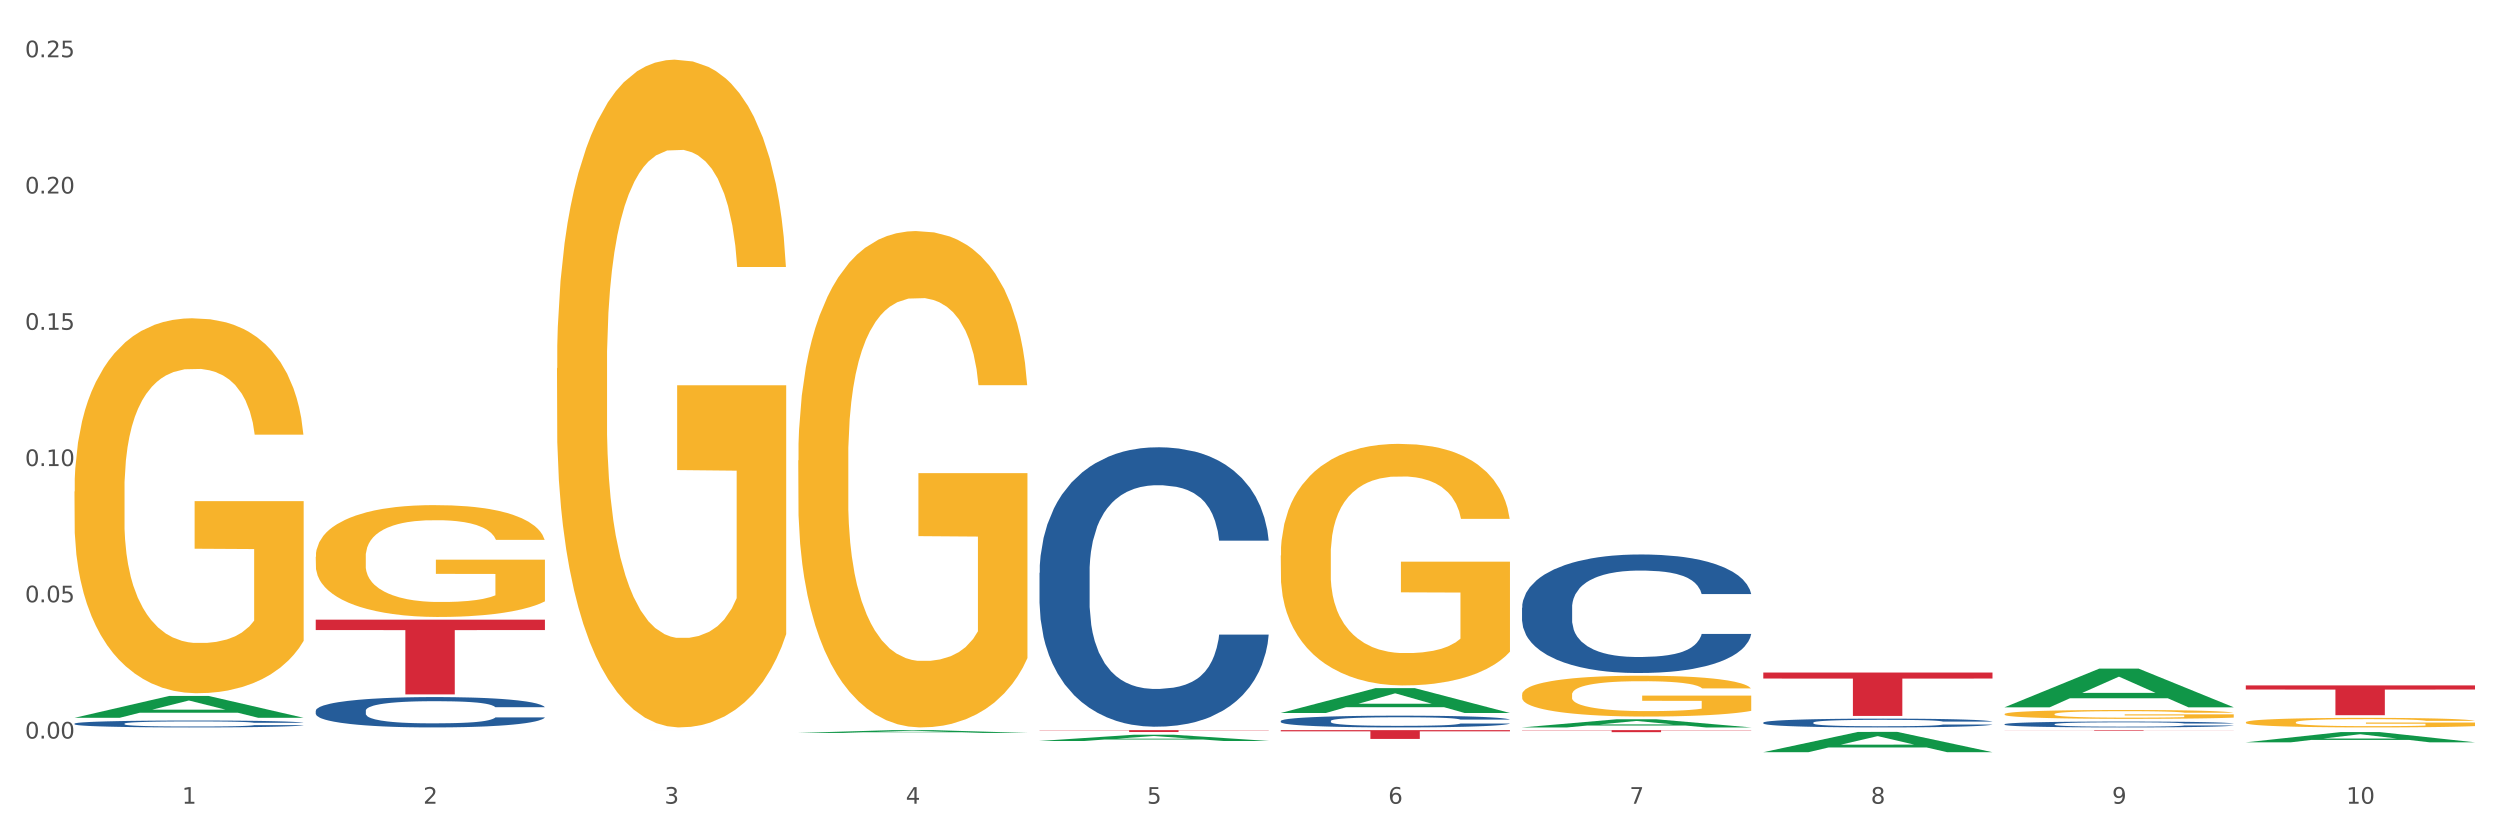 <?xml version="1.0" encoding="utf-8" standalone="no"?>
<!DOCTYPE svg PUBLIC "-//W3C//DTD SVG 1.1//EN"
  "http://www.w3.org/Graphics/SVG/1.1/DTD/svg11.dtd">
<svg xmlns:xlink="http://www.w3.org/1999/xlink" width="1080pt" height="360pt" viewBox="0 0 1080 360" xmlns="http://www.w3.org/2000/svg" version="1.1">
 <rect x="0" y="0" width="1080" height="360" fill="#333333" stroke="none"/>
 <defs>
  <style type="text/css">*{stroke-linejoin: round; stroke-linecap: butt}</style>
 </defs>
 <g id="figure_1">
  <g id="patch_1">
   <path d="M 0 360 
L 1080 360 
L 1080 0 
L 0 0 
z
" style="fill: #ffffff; stroke: #ffffff; stroke-linejoin: miter"/>
  </g>
  <g id="axes_1">
   <g id="matplotlib.axis_1">
    <g id="xtick_1">
     <g id="text_1">
      <!-- 1 -->
      <g style="fill: #4d4d4d" transform="translate(78.627 347.204) scale(0.096 -0.096)">
       <defs>
        <path id="DejaVuSans-31" d="M 794 531 
L 1825 531 
L 1825 4091 
L 703 3866 
L 703 4441 
L 1819 4666 
L 2450 4666 
L 2450 531 
L 3481 531 
L 3481 0 
L 794 0 
L 794 531 
z
" transform="scale(0.016)"/>
       </defs>
       <use xlink:href="#DejaVuSans-31"/>
      </g>
     </g>
    </g>
    <g id="xtick_2">
     <g id="text_2">
      <!-- 2 -->
      <g style="fill: #4d4d4d" transform="translate(182.851 347.204) scale(0.096 -0.096)">
       <defs>
        <path id="DejaVuSans-32" d="M 1228 531 
L 3431 531 
L 3431 0 
L 469 0 
L 469 531 
Q 828 903 1448 1529 
Q 2069 2156 2228 2338 
Q 2531 2678 2651 2914 
Q 2772 3150 2772 3378 
Q 2772 3750 2511 3984 
Q 2250 4219 1831 4219 
Q 1534 4219 1204 4116 
Q 875 4013 500 3803 
L 500 4441 
Q 881 4594 1212 4672 
Q 1544 4750 1819 4750 
Q 2544 4750 2975 4387 
Q 3406 4025 3406 3419 
Q 3406 3131 3298 2873 
Q 3191 2616 2906 2266 
Q 2828 2175 2409 1742 
Q 1991 1309 1228 531 
z
" transform="scale(0.016)"/>
       </defs>
       <use xlink:href="#DejaVuSans-32"/>
      </g>
     </g>
    </g>
    <g id="xtick_3">
     <g id="text_3">
      <!-- 3 -->
      <g style="fill: #4d4d4d" transform="translate(287.074 347.204) scale(0.096 -0.096)">
       <defs>
        <path id="DejaVuSans-33" d="M 2597 2516 
Q 3050 2419 3304 2112 
Q 3559 1806 3559 1356 
Q 3559 666 3084 287 
Q 2609 -91 1734 -91 
Q 1441 -91 1130 -33 
Q 819 25 488 141 
L 488 750 
Q 750 597 1062 519 
Q 1375 441 1716 441 
Q 2309 441 2620 675 
Q 2931 909 2931 1356 
Q 2931 1769 2642 2001 
Q 2353 2234 1838 2234 
L 1294 2234 
L 1294 2753 
L 1863 2753 
Q 2328 2753 2575 2939 
Q 2822 3125 2822 3475 
Q 2822 3834 2567 4026 
Q 2313 4219 1838 4219 
Q 1578 4219 1281 4162 
Q 984 4106 628 3988 
L 628 4550 
Q 988 4650 1302 4700 
Q 1616 4750 1894 4750 
Q 2613 4750 3031 4423 
Q 3450 4097 3450 3541 
Q 3450 3153 3228 2886 
Q 3006 2619 2597 2516 
z
" transform="scale(0.016)"/>
       </defs>
       <use xlink:href="#DejaVuSans-33"/>
      </g>
     </g>
    </g>
    <g id="xtick_4">
     <g id="text_4">
      <!-- 4 -->
      <g style="fill: #4d4d4d" transform="translate(391.298 347.204) scale(0.096 -0.096)">
       <defs>
        <path id="DejaVuSans-34" d="M 2419 4116 
L 825 1625 
L 2419 1625 
L 2419 4116 
z
M 2253 4666 
L 3047 4666 
L 3047 1625 
L 3713 1625 
L 3713 1100 
L 3047 1100 
L 3047 0 
L 2419 0 
L 2419 1100 
L 313 1100 
L 313 1709 
L 2253 4666 
z
" transform="scale(0.016)"/>
       </defs>
       <use xlink:href="#DejaVuSans-34"/>
      </g>
     </g>
    </g>
    <g id="xtick_5">
     <g id="text_5">
      <!-- 5 -->
      <g style="fill: #4d4d4d" transform="translate(495.522 347.204) scale(0.096 -0.096)">
       <defs>
        <path id="DejaVuSans-35" d="M 691 4666 
L 3169 4666 
L 3169 4134 
L 1269 4134 
L 1269 2991 
Q 1406 3038 1543 3061 
Q 1681 3084 1819 3084 
Q 2600 3084 3056 2656 
Q 3513 2228 3513 1497 
Q 3513 744 3044 326 
Q 2575 -91 1722 -91 
Q 1428 -91 1123 -41 
Q 819 9 494 109 
L 494 744 
Q 775 591 1075 516 
Q 1375 441 1709 441 
Q 2250 441 2565 725 
Q 2881 1009 2881 1497 
Q 2881 1984 2565 2268 
Q 2250 2553 1709 2553 
Q 1456 2553 1204 2497 
Q 953 2441 691 2322 
L 691 4666 
z
" transform="scale(0.016)"/>
       </defs>
       <use xlink:href="#DejaVuSans-35"/>
      </g>
     </g>
    </g>
    <g id="xtick_6">
     <g id="text_6">
      <!-- 6 -->
      <g style="fill: #4d4d4d" transform="translate(599.745 347.204) scale(0.096 -0.096)">
       <defs>
        <path id="DejaVuSans-36" d="M 2113 2584 
Q 1688 2584 1439 2293 
Q 1191 2003 1191 1497 
Q 1191 994 1439 701 
Q 1688 409 2113 409 
Q 2538 409 2786 701 
Q 3034 994 3034 1497 
Q 3034 2003 2786 2293 
Q 2538 2584 2113 2584 
z
M 3366 4563 
L 3366 3988 
Q 3128 4100 2886 4159 
Q 2644 4219 2406 4219 
Q 1781 4219 1451 3797 
Q 1122 3375 1075 2522 
Q 1259 2794 1537 2939 
Q 1816 3084 2150 3084 
Q 2853 3084 3261 2657 
Q 3669 2231 3669 1497 
Q 3669 778 3244 343 
Q 2819 -91 2113 -91 
Q 1303 -91 875 529 
Q 447 1150 447 2328 
Q 447 3434 972 4092 
Q 1497 4750 2381 4750 
Q 2619 4750 2861 4703 
Q 3103 4656 3366 4563 
z
" transform="scale(0.016)"/>
       </defs>
       <use xlink:href="#DejaVuSans-36"/>
      </g>
     </g>
    </g>
    <g id="xtick_7">
     <g id="text_7">
      <!-- 7 -->
      <g style="fill: #4d4d4d" transform="translate(703.969 347.204) scale(0.096 -0.096)">
       <defs>
        <path id="DejaVuSans-37" d="M 525 4666 
L 3525 4666 
L 3525 4397 
L 1831 0 
L 1172 0 
L 2766 4134 
L 525 4134 
L 525 4666 
z
" transform="scale(0.016)"/>
       </defs>
       <use xlink:href="#DejaVuSans-37"/>
      </g>
     </g>
    </g>
    <g id="xtick_8">
     <g id="text_8">
      <!-- 8 -->
      <g style="fill: #4d4d4d" transform="translate(808.193 347.204) scale(0.096 -0.096)">
       <defs>
        <path id="DejaVuSans-38" d="M 2034 2216 
Q 1584 2216 1326 1975 
Q 1069 1734 1069 1313 
Q 1069 891 1326 650 
Q 1584 409 2034 409 
Q 2484 409 2743 651 
Q 3003 894 3003 1313 
Q 3003 1734 2745 1975 
Q 2488 2216 2034 2216 
z
M 1403 2484 
Q 997 2584 770 2862 
Q 544 3141 544 3541 
Q 544 4100 942 4425 
Q 1341 4750 2034 4750 
Q 2731 4750 3128 4425 
Q 3525 4100 3525 3541 
Q 3525 3141 3298 2862 
Q 3072 2584 2669 2484 
Q 3125 2378 3379 2068 
Q 3634 1759 3634 1313 
Q 3634 634 3220 271 
Q 2806 -91 2034 -91 
Q 1263 -91 848 271 
Q 434 634 434 1313 
Q 434 1759 690 2068 
Q 947 2378 1403 2484 
z
M 1172 3481 
Q 1172 3119 1398 2916 
Q 1625 2713 2034 2713 
Q 2441 2713 2670 2916 
Q 2900 3119 2900 3481 
Q 2900 3844 2670 4047 
Q 2441 4250 2034 4250 
Q 1625 4250 1398 4047 
Q 1172 3844 1172 3481 
z
" transform="scale(0.016)"/>
       </defs>
       <use xlink:href="#DejaVuSans-38"/>
      </g>
     </g>
    </g>
    <g id="xtick_9">
     <g id="text_9">
      <!-- 9 -->
      <g style="fill: #4d4d4d" transform="translate(912.416 347.204) scale(0.096 -0.096)">
       <defs>
        <path id="DejaVuSans-39" d="M 703 97 
L 703 672 
Q 941 559 1184 500 
Q 1428 441 1663 441 
Q 2288 441 2617 861 
Q 2947 1281 2994 2138 
Q 2813 1869 2534 1725 
Q 2256 1581 1919 1581 
Q 1219 1581 811 2004 
Q 403 2428 403 3163 
Q 403 3881 828 4315 
Q 1253 4750 1959 4750 
Q 2769 4750 3195 4129 
Q 3622 3509 3622 2328 
Q 3622 1225 3098 567 
Q 2575 -91 1691 -91 
Q 1453 -91 1209 -44 
Q 966 3 703 97 
z
M 1959 2075 
Q 2384 2075 2632 2365 
Q 2881 2656 2881 3163 
Q 2881 3666 2632 3958 
Q 2384 4250 1959 4250 
Q 1534 4250 1286 3958 
Q 1038 3666 1038 3163 
Q 1038 2656 1286 2365 
Q 1534 2075 1959 2075 
z
" transform="scale(0.016)"/>
       </defs>
       <use xlink:href="#DejaVuSans-39"/>
      </g>
     </g>
    </g>
    <g id="xtick_10">
     <g id="text_10">
      <!-- 10 -->
      <g style="fill: #4d4d4d" transform="translate(1013.586 347.204) scale(0.096 -0.096)">
       <defs>
        <path id="DejaVuSans-30" d="M 2034 4250 
Q 1547 4250 1301 3770 
Q 1056 3291 1056 2328 
Q 1056 1369 1301 889 
Q 1547 409 2034 409 
Q 2525 409 2770 889 
Q 3016 1369 3016 2328 
Q 3016 3291 2770 3770 
Q 2525 4250 2034 4250 
z
M 2034 4750 
Q 2819 4750 3233 4129 
Q 3647 3509 3647 2328 
Q 3647 1150 3233 529 
Q 2819 -91 2034 -91 
Q 1250 -91 836 529 
Q 422 1150 422 2328 
Q 422 3509 836 4129 
Q 1250 4750 2034 4750 
z
" transform="scale(0.016)"/>
       </defs>
       <use xlink:href="#DejaVuSans-31"/>
       <use xlink:href="#DejaVuSans-30" transform="translate(63.623 0)"/>
      </g>
     </g>
    </g>
    <g id="xtick_11"/>
    <g id="xtick_12"/>
    <g id="xtick_13"/>
    <g id="xtick_14"/>
    <g id="xtick_15"/>
    <g id="xtick_16"/>
    <g id="xtick_17"/>
    <g id="xtick_18"/>
    <g id="xtick_19"/>
   </g>
   <g id="matplotlib.axis_2">
    <g id="ytick_1">
     <g id="text_11">
      <!-- 0.00 -->
      <g style="fill: #4d4d4d" transform="translate(10.8 319.058) scale(0.096 -0.096)">
       <defs>
        <path id="DejaVuSans-2e" d="M 684 794 
L 1344 794 
L 1344 0 
L 684 0 
L 684 794 
z
" transform="scale(0.016)"/>
       </defs>
       <use xlink:href="#DejaVuSans-30"/>
       <use xlink:href="#DejaVuSans-2e" transform="translate(63.623 0)"/>
       <use xlink:href="#DejaVuSans-30" transform="translate(95.41 0)"/>
       <use xlink:href="#DejaVuSans-30" transform="translate(159.033 0)"/>
      </g>
     </g>
    </g>
    <g id="ytick_2">
     <g id="text_12">
      <!-- 0.05 -->
      <g style="fill: #4d4d4d" transform="translate(10.8 260.194) scale(0.096 -0.096)">
       <use xlink:href="#DejaVuSans-30"/>
       <use xlink:href="#DejaVuSans-2e" transform="translate(63.623 0)"/>
       <use xlink:href="#DejaVuSans-30" transform="translate(95.41 0)"/>
       <use xlink:href="#DejaVuSans-35" transform="translate(159.033 0)"/>
      </g>
     </g>
    </g>
    <g id="ytick_3">
     <g id="text_13">
      <!-- 0.10 -->
      <g style="fill: #4d4d4d" transform="translate(10.8 201.33) scale(0.096 -0.096)">
       <use xlink:href="#DejaVuSans-30"/>
       <use xlink:href="#DejaVuSans-2e" transform="translate(63.623 0)"/>
       <use xlink:href="#DejaVuSans-31" transform="translate(95.41 0)"/>
       <use xlink:href="#DejaVuSans-30" transform="translate(159.033 0)"/>
      </g>
     </g>
    </g>
    <g id="ytick_4">
     <g id="text_14">
      <!-- 0.15 -->
      <g style="fill: #4d4d4d" transform="translate(10.8 142.466) scale(0.096 -0.096)">
       <use xlink:href="#DejaVuSans-30"/>
       <use xlink:href="#DejaVuSans-2e" transform="translate(63.623 0)"/>
       <use xlink:href="#DejaVuSans-31" transform="translate(95.41 0)"/>
       <use xlink:href="#DejaVuSans-35" transform="translate(159.033 0)"/>
      </g>
     </g>
    </g>
    <g id="ytick_5">
     <g id="text_15">
      <!-- 0.20 -->
      <g style="fill: #4d4d4d" transform="translate(10.8 83.602) scale(0.096 -0.096)">
       <use xlink:href="#DejaVuSans-30"/>
       <use xlink:href="#DejaVuSans-2e" transform="translate(63.623 0)"/>
       <use xlink:href="#DejaVuSans-32" transform="translate(95.41 0)"/>
       <use xlink:href="#DejaVuSans-30" transform="translate(159.033 0)"/>
      </g>
     </g>
    </g>
    <g id="ytick_6">
     <g id="text_16">
      <!-- 0.25 -->
      <g style="fill: #4d4d4d" transform="translate(10.8 24.739) scale(0.096 -0.096)">
       <use xlink:href="#DejaVuSans-30"/>
       <use xlink:href="#DejaVuSans-2e" transform="translate(63.623 0)"/>
       <use xlink:href="#DejaVuSans-32" transform="translate(95.41 0)"/>
       <use xlink:href="#DejaVuSans-35" transform="translate(159.033 0)"/>
      </g>
     </g>
    </g>
    <g id="ytick_7"/>
    <g id="ytick_8"/>
    <g id="ytick_9"/>
    <g id="ytick_10"/>
    <g id="ytick_11"/>
   </g>
   <g id="PolyCollection_1">
    <path d="M 32.175 310.082 
L 32.277 310.074 
L 73.107 300.646 
L 90.051 300.637 
L 131.187 310.1 
L 111.589 310.1 
L 102.709 307.897 
L 60.552 307.897 
L 60.246 307.932 
L 51.671 310.1 
L 32.175 310.1 
L 32.175 310.082 
L 65.86 306.581 
L 97.401 306.573 
L 81.783 302.654 
L 81.579 302.636 
L 81.375 302.663 
L 65.758 306.573 
L 65.86 306.581 
L 32.175 310.082 
z
" clip-path="url(#p4635823c0b)" style="fill: #109648"/>
    <path d="M 449.069 247.462 
L 449.187 247.352 
L 449.187 244.265 
L 449.538 240.075 
L 450.825 232.358 
L 452.464 226.514 
L 455.272 219.679 
L 456.794 216.812 
L 458.783 213.615 
L 462.88 208.433 
L 467.561 204.023 
L 470.838 201.597 
L 473.296 200.054 
L 478.797 197.297 
L 481.957 196.085 
L 485.234 195.092 
L 488.042 194.431 
L 492.724 193.659 
L 496.469 193.328 
L 500.799 193.218 
L 504.427 193.328 
L 509.226 193.769 
L 516.248 195.092 
L 518.94 195.864 
L 522.568 197.187 
L 526.313 198.951 
L 529.356 200.715 
L 532.867 203.251 
L 536.495 206.559 
L 540.006 210.748 
L 542.464 214.607 
L 544.454 218.686 
L 546.209 223.648 
L 547.497 229.05 
L 548.082 233.57 
L 526.664 233.57 
L 526.079 229.491 
L 524.909 225.081 
L 523.738 222.104 
L 522.451 219.679 
L 520.461 216.922 
L 518.706 215.158 
L 515.78 213.064 
L 513.088 211.74 
L 510.864 210.969 
L 508.173 210.307 
L 502.438 209.646 
L 498.342 209.646 
L 495.767 209.866 
L 492.607 210.417 
L 489.915 211.189 
L 486.755 212.512 
L 484.297 213.946 
L 481.84 215.82 
L 480.435 217.143 
L 478.328 219.568 
L 476.924 221.553 
L 475.051 224.971 
L 473.998 227.396 
L 472.126 233.681 
L 471.306 238.311 
L 470.955 241.509 
L 470.721 245.037 
L 470.721 262.236 
L 471.423 269.954 
L 472.009 273.261 
L 472.945 277.01 
L 474.7 281.861 
L 477.275 286.602 
L 479.967 290.02 
L 482.191 292.115 
L 484.297 293.658 
L 486.404 294.871 
L 488.979 295.973 
L 491.085 296.635 
L 494.245 297.296 
L 497.991 297.627 
L 500.916 297.627 
L 506.885 297.076 
L 509.577 296.525 
L 512.152 295.753 
L 514.961 294.54 
L 517.184 293.217 
L 518.472 292.225 
L 520.578 290.13 
L 522.217 287.925 
L 523.621 285.389 
L 524.558 283.184 
L 525.611 279.876 
L 526.43 276.128 
L 526.664 274.143 
L 548.082 274.143 
L 547.614 278.112 
L 546.795 281.971 
L 545.156 287.153 
L 543.869 290.13 
L 541.879 293.768 
L 539.772 296.855 
L 536.846 300.273 
L 534.155 302.809 
L 531.346 305.014 
L 528.303 306.999 
L 522.802 309.755 
L 520.813 310.527 
L 516.599 311.85 
L 513.322 312.621 
L 508.524 313.393 
L 503.608 313.834 
L 498.459 313.945 
L 493.894 313.724 
L 488.862 313.062 
L 485.702 312.401 
L 482.191 311.409 
L 478.094 309.865 
L 474.232 307.991 
L 470.604 305.786 
L 467.21 303.25 
L 464.05 300.383 
L 459.954 295.643 
L 456.911 291.012 
L 454.687 286.712 
L 453.166 283.074 
L 451.644 278.443 
L 450.825 275.246 
L 449.538 267.528 
L 449.069 260.362 
L 449.069 247.462 
z
" clip-path="url(#p4635823c0b)" style="fill: #255c99"/>
    <path d="M 553.293 311.453 
L 553.41 311.449 
L 553.41 311.319 
L 553.761 311.142 
L 555.049 310.818 
L 556.687 310.572 
L 559.496 310.284 
L 561.017 310.163 
L 563.007 310.029 
L 567.103 309.811 
L 571.785 309.625 
L 575.062 309.523 
L 577.52 309.458 
L 583.02 309.342 
L 586.18 309.291 
L 589.457 309.249 
L 592.266 309.221 
L 596.948 309.189 
L 600.693 309.175 
L 605.023 309.17 
L 608.651 309.175 
L 613.45 309.193 
L 620.472 309.249 
L 623.164 309.281 
L 626.792 309.337 
L 630.537 309.411 
L 633.58 309.486 
L 637.091 309.592 
L 640.719 309.732 
L 644.23 309.908 
L 646.688 310.07 
L 648.677 310.242 
L 650.433 310.451 
L 651.72 310.678 
L 652.306 310.869 
L 630.888 310.869 
L 630.303 310.697 
L 629.132 310.511 
L 627.962 310.386 
L 626.675 310.284 
L 624.685 310.168 
L 622.929 310.094 
L 620.004 310.005 
L 617.312 309.95 
L 615.088 309.917 
L 612.396 309.889 
L 606.661 309.862 
L 602.565 309.862 
L 599.99 309.871 
L 596.83 309.894 
L 594.139 309.927 
L 590.979 309.982 
L 588.521 310.043 
L 586.063 310.121 
L 584.659 310.177 
L 582.552 310.279 
L 581.148 310.363 
L 579.275 310.507 
L 578.222 310.609 
L 576.349 310.873 
L 575.53 311.068 
L 575.179 311.203 
L 574.945 311.351 
L 574.945 312.075 
L 575.647 312.4 
L 576.232 312.539 
L 577.168 312.697 
L 578.924 312.901 
L 581.499 313.101 
L 584.191 313.245 
L 586.414 313.333 
L 588.521 313.398 
L 590.628 313.449 
L 593.202 313.495 
L 595.309 313.523 
L 598.469 313.551 
L 602.214 313.565 
L 605.14 313.565 
L 611.109 313.542 
L 613.801 313.519 
L 616.375 313.486 
L 619.184 313.435 
L 621.408 313.379 
L 622.695 313.338 
L 624.802 313.249 
L 626.441 313.157 
L 627.845 313.05 
L 628.781 312.957 
L 629.835 312.818 
L 630.654 312.66 
L 630.888 312.576 
L 652.306 312.576 
L 651.837 312.743 
L 651.018 312.906 
L 649.38 313.124 
L 648.092 313.249 
L 646.103 313.402 
L 643.996 313.532 
L 641.07 313.676 
L 638.378 313.783 
L 635.569 313.876 
L 632.526 313.959 
L 627.026 314.075 
L 625.036 314.108 
L 620.823 314.164 
L 617.546 314.196 
L 612.747 314.229 
L 607.832 314.247 
L 602.682 314.252 
L 598.118 314.242 
L 593.085 314.215 
L 589.925 314.187 
L 586.414 314.145 
L 582.318 314.08 
L 578.456 314.001 
L 574.828 313.908 
L 571.434 313.802 
L 568.274 313.681 
L 564.177 313.481 
L 561.135 313.286 
L 558.911 313.105 
L 557.389 312.952 
L 555.868 312.757 
L 555.049 312.623 
L 553.761 312.298 
L 553.293 311.996 
L 553.293 311.453 
z
" clip-path="url(#p4635823c0b)" style="fill: #255c99"/>
    <path d="M 657.517 262.543 
L 657.634 262.496 
L 657.634 261.186 
L 657.985 259.409 
L 659.272 256.135 
L 660.911 253.655 
L 663.72 250.755 
L 665.241 249.539 
L 667.231 248.183 
L 671.327 245.984 
L 676.008 244.113 
L 679.285 243.084 
L 681.743 242.43 
L 687.244 241.26 
L 690.404 240.746 
L 693.681 240.325 
L 696.49 240.044 
L 701.171 239.717 
L 704.916 239.576 
L 709.247 239.529 
L 712.875 239.576 
L 717.673 239.763 
L 724.695 240.325 
L 727.387 240.652 
L 731.015 241.213 
L 734.76 241.962 
L 737.803 242.71 
L 741.314 243.786 
L 744.943 245.189 
L 748.454 246.967 
L 750.911 248.604 
L 752.901 250.334 
L 754.657 252.439 
L 755.944 254.731 
L 756.529 256.649 
L 735.112 256.649 
L 734.526 254.918 
L 733.356 253.047 
L 732.186 251.784 
L 730.898 250.755 
L 728.909 249.586 
L 727.153 248.838 
L 724.227 247.949 
L 721.535 247.388 
L 719.312 247.06 
L 716.62 246.78 
L 710.885 246.499 
L 706.789 246.499 
L 704.214 246.592 
L 701.054 246.826 
L 698.362 247.154 
L 695.202 247.715 
L 692.745 248.323 
L 690.287 249.118 
L 688.882 249.68 
L 686.776 250.709 
L 685.371 251.551 
L 683.499 253.001 
L 682.445 254.03 
L 680.573 256.696 
L 679.754 258.66 
L 679.402 260.017 
L 679.168 261.514 
L 679.168 268.811 
L 679.871 272.085 
L 680.456 273.488 
L 681.392 275.078 
L 683.148 277.136 
L 685.722 279.148 
L 688.414 280.598 
L 690.638 281.486 
L 692.745 282.141 
L 694.851 282.656 
L 697.426 283.124 
L 699.533 283.404 
L 702.693 283.685 
L 706.438 283.825 
L 709.364 283.825 
L 715.332 283.591 
L 718.024 283.357 
L 720.599 283.03 
L 723.408 282.516 
L 725.632 281.954 
L 726.919 281.533 
L 729.026 280.645 
L 730.664 279.709 
L 732.069 278.633 
L 733.005 277.698 
L 734.058 276.294 
L 734.877 274.704 
L 735.112 273.862 
L 756.529 273.862 
L 756.061 275.546 
L 755.242 277.183 
L 753.603 279.382 
L 752.316 280.645 
L 750.326 282.188 
L 748.22 283.498 
L 745.294 284.948 
L 742.602 286.024 
L 739.793 286.959 
L 736.75 287.801 
L 731.249 288.97 
L 729.26 289.298 
L 725.046 289.859 
L 721.769 290.187 
L 716.971 290.514 
L 712.055 290.701 
L 706.906 290.748 
L 702.341 290.654 
L 697.309 290.374 
L 694.149 290.093 
L 690.638 289.672 
L 686.542 289.017 
L 682.679 288.222 
L 679.051 287.287 
L 675.657 286.211 
L 672.497 284.995 
L 668.401 282.983 
L 665.358 281.019 
L 663.134 279.195 
L 661.613 277.651 
L 660.091 275.686 
L 659.272 274.33 
L 657.985 271.056 
L 657.517 268.015 
L 657.517 262.543 
z
" clip-path="url(#p4635823c0b)" style="fill: #255c99"/>
    <path d="M 761.74 312.158 
L 761.857 312.155 
L 761.857 312.058 
L 762.208 311.926 
L 763.496 311.683 
L 765.134 311.499 
L 767.943 311.284 
L 769.465 311.193 
L 771.454 311.093 
L 775.551 310.93 
L 780.232 310.791 
L 783.509 310.714 
L 785.967 310.666 
L 791.467 310.579 
L 794.627 310.541 
L 797.904 310.509 
L 800.713 310.489 
L 805.395 310.464 
L 809.14 310.454 
L 813.47 310.45 
L 817.098 310.454 
L 821.897 310.468 
L 828.919 310.509 
L 831.611 310.534 
L 835.239 310.575 
L 838.984 310.631 
L 842.027 310.687 
L 845.538 310.766 
L 849.166 310.871 
L 852.677 311.002 
L 855.135 311.124 
L 857.125 311.252 
L 858.88 311.409 
L 860.168 311.579 
L 860.753 311.721 
L 839.335 311.721 
L 838.75 311.593 
L 837.58 311.454 
L 836.409 311.36 
L 835.122 311.284 
L 833.132 311.197 
L 831.377 311.141 
L 828.451 311.075 
L 825.759 311.034 
L 823.535 311.009 
L 820.843 310.989 
L 815.109 310.968 
L 811.012 310.968 
L 808.438 310.975 
L 805.278 310.992 
L 802.586 311.016 
L 799.426 311.058 
L 796.968 311.103 
L 794.51 311.162 
L 793.106 311.204 
L 790.999 311.28 
L 789.595 311.343 
L 787.722 311.45 
L 786.669 311.527 
L 784.796 311.725 
L 783.977 311.87 
L 783.626 311.971 
L 783.392 312.082 
L 783.392 312.624 
L 784.094 312.867 
L 784.679 312.971 
L 785.616 313.089 
L 787.371 313.242 
L 789.946 313.391 
L 792.638 313.498 
L 794.862 313.564 
L 796.968 313.613 
L 799.075 313.651 
L 801.65 313.686 
L 803.756 313.707 
L 806.916 313.728 
L 810.661 313.738 
L 813.587 313.738 
L 819.556 313.721 
L 822.248 313.703 
L 824.823 313.679 
L 827.632 313.641 
L 829.855 313.599 
L 831.143 313.568 
L 833.249 313.502 
L 834.888 313.432 
L 836.292 313.353 
L 837.229 313.283 
L 838.282 313.179 
L 839.101 313.061 
L 839.335 312.999 
L 860.753 312.999 
L 860.285 313.124 
L 859.465 313.245 
L 857.827 313.408 
L 856.539 313.502 
L 854.55 313.616 
L 852.443 313.714 
L 849.517 313.821 
L 846.825 313.901 
L 844.017 313.971 
L 840.974 314.033 
L 835.473 314.12 
L 833.483 314.144 
L 829.27 314.186 
L 825.993 314.21 
L 821.195 314.234 
L 816.279 314.248 
L 811.13 314.252 
L 806.565 314.245 
L 801.533 314.224 
L 798.373 314.203 
L 794.862 314.172 
L 790.765 314.123 
L 786.903 314.064 
L 783.275 313.995 
L 779.881 313.915 
L 776.721 313.825 
L 772.625 313.675 
L 769.582 313.53 
L 767.358 313.394 
L 765.837 313.28 
L 764.315 313.134 
L 763.496 313.033 
L 762.208 312.79 
L 761.74 312.565 
L 761.74 312.158 
z
" clip-path="url(#p4635823c0b)" style="fill: #255c99"/>
    <path d="M 865.964 312.848 
L 866.081 312.846 
L 866.081 312.781 
L 866.432 312.692 
L 867.719 312.529 
L 869.358 312.406 
L 872.167 312.262 
L 873.688 312.201 
L 875.678 312.134 
L 879.774 312.024 
L 884.456 311.931 
L 887.733 311.88 
L 890.19 311.847 
L 895.691 311.789 
L 898.851 311.763 
L 902.128 311.742 
L 904.937 311.729 
L 909.618 311.712 
L 913.364 311.705 
L 917.694 311.703 
L 921.322 311.705 
L 926.12 311.715 
L 933.143 311.742 
L 935.834 311.759 
L 939.463 311.787 
L 943.208 311.824 
L 946.251 311.861 
L 949.762 311.915 
L 953.39 311.985 
L 956.901 312.073 
L 959.359 312.154 
L 961.348 312.241 
L 963.104 312.345 
L 964.391 312.459 
L 964.976 312.555 
L 943.559 312.555 
L 942.974 312.469 
L 941.803 312.376 
L 940.633 312.313 
L 939.346 312.262 
L 937.356 312.203 
L 935.6 312.166 
L 932.674 312.122 
L 929.983 312.094 
L 927.759 312.078 
L 925.067 312.064 
L 919.332 312.05 
L 915.236 312.05 
L 912.661 312.054 
L 909.501 312.066 
L 906.81 312.082 
L 903.65 312.11 
L 901.192 312.141 
L 898.734 312.18 
L 897.33 312.208 
L 895.223 312.259 
L 893.819 312.301 
L 891.946 312.373 
L 890.893 312.425 
L 889.02 312.557 
L 888.201 312.655 
L 887.85 312.722 
L 887.616 312.797 
L 887.616 313.16 
L 888.318 313.323 
L 888.903 313.393 
L 889.839 313.472 
L 891.595 313.574 
L 894.17 313.674 
L 896.861 313.747 
L 899.085 313.791 
L 901.192 313.823 
L 903.298 313.849 
L 905.873 313.872 
L 907.98 313.886 
L 911.14 313.9 
L 914.885 313.907 
L 917.811 313.907 
L 923.78 313.896 
L 926.472 313.884 
L 929.046 313.868 
L 931.855 313.842 
L 934.079 313.814 
L 935.366 313.793 
L 937.473 313.749 
L 939.111 313.702 
L 940.516 313.649 
L 941.452 313.602 
L 942.505 313.532 
L 943.325 313.453 
L 943.559 313.411 
L 964.976 313.411 
L 964.508 313.495 
L 963.689 313.577 
L 962.05 313.686 
L 960.763 313.749 
L 958.773 313.826 
L 956.667 313.891 
L 953.741 313.963 
L 951.049 314.017 
L 948.24 314.063 
L 945.197 314.105 
L 939.697 314.163 
L 937.707 314.18 
L 933.494 314.208 
L 930.217 314.224 
L 925.418 314.24 
L 920.503 314.249 
L 915.353 314.252 
L 910.789 314.247 
L 905.756 314.233 
L 902.596 314.219 
L 899.085 314.198 
L 894.989 314.166 
L 891.127 314.126 
L 887.499 314.079 
L 884.105 314.026 
L 880.945 313.965 
L 876.848 313.865 
L 873.805 313.768 
L 871.582 313.677 
L 870.06 313.6 
L 868.539 313.502 
L 867.719 313.435 
L 866.432 313.272 
L 865.964 313.12 
L 865.964 312.848 
z
" clip-path="url(#p4635823c0b)" style="fill: #255c99"/>
    <path d="M 32.175 212.342 
L 32.292 212.195 
L 32.292 206.869 
L 32.526 202.283 
L 33.695 191.187 
L 35.448 182.015 
L 36.734 177.133 
L 38.02 173.139 
L 39.54 169.144 
L 41.41 165.002 
L 44.8 158.937 
L 46.904 155.83 
L 49.476 152.575 
L 54.152 147.841 
L 57.542 145.178 
L 61.049 142.959 
L 66.777 140.297 
L 70.517 139.113 
L 74.492 138.225 
L 79.285 137.634 
L 82.909 137.486 
L 90.858 137.93 
L 97.638 139.261 
L 100.911 140.297 
L 105.119 142.072 
L 107.34 143.255 
L 110.964 145.622 
L 114.705 148.729 
L 117.277 151.392 
L 121.134 156.422 
L 124.057 161.452 
L 126.745 167.665 
L 128.148 171.955 
L 129.2 175.95 
L 130.135 180.536 
L 131.071 187.785 
L 110.029 187.785 
L 109.211 182.607 
L 107.925 177.725 
L 106.054 172.991 
L 104.418 170.032 
L 101.612 166.334 
L 99.041 163.967 
L 96.352 162.191 
L 93.079 160.712 
L 90.507 159.972 
L 86.883 159.381 
L 79.752 159.528 
L 74.96 160.712 
L 71.686 162.191 
L 69.582 163.523 
L 67.712 165.002 
L 65.608 167.073 
L 63.153 170.18 
L 61.399 172.991 
L 59.646 176.541 
L 58.243 180.092 
L 56.957 184.234 
L 55.905 188.672 
L 55.087 193.258 
L 54.386 198.88 
L 53.801 208.2 
L 53.801 228.468 
L 54.035 233.054 
L 54.619 239.119 
L 55.321 243.705 
L 56.49 249.179 
L 57.542 252.878 
L 59.529 258.203 
L 61.75 262.641 
L 63.504 265.452 
L 65.257 267.819 
L 68.296 271.074 
L 71.686 273.737 
L 74.609 275.364 
L 78.583 276.844 
L 81.272 277.435 
L 83.61 277.731 
L 89.338 277.731 
L 93.429 277.287 
L 97.988 276.252 
L 101.495 274.92 
L 104.418 273.293 
L 107.691 270.63 
L 109.795 268.115 
L 109.795 237.196 
L 84.078 237.048 
L 84.078 216.485 
L 131.187 216.485 
L 131.187 276.844 
L 129.2 279.95 
L 126.979 282.761 
L 124.641 285.276 
L 121.134 288.383 
L 116.926 291.341 
L 113.185 293.413 
L 109.211 295.188 
L 104.535 296.815 
L 98.456 298.295 
L 94.715 298.886 
L 90.039 299.33 
L 84.545 299.478 
L 79.752 299.182 
L 75.076 298.442 
L 70.167 297.111 
L 65.374 295.188 
L 61.75 293.265 
L 58.126 290.898 
L 54.269 287.791 
L 51.229 284.832 
L 48.891 282.169 
L 46.32 278.767 
L 43.514 274.329 
L 41.41 270.334 
L 39.54 266.192 
L 37.552 260.866 
L 36.15 256.28 
L 34.747 250.511 
L 33.928 246.22 
L 32.993 239.563 
L 32.292 230.243 
L 32.175 212.342 
z
" clip-path="url(#p4635823c0b)" style="fill: #f7b32b"/>
    <path d="M 136.399 240.541 
L 136.516 240.497 
L 136.516 238.908 
L 136.749 237.54 
L 137.918 234.23 
L 139.672 231.494 
L 140.958 230.038 
L 142.244 228.846 
L 143.763 227.655 
L 145.634 226.419 
L 149.024 224.609 
L 151.128 223.683 
L 153.699 222.712 
L 158.375 221.3 
L 161.765 220.505 
L 165.272 219.843 
L 171 219.049 
L 174.741 218.696 
L 178.716 218.431 
L 183.508 218.254 
L 187.132 218.21 
L 195.081 218.343 
L 201.861 218.74 
L 205.135 219.049 
L 209.343 219.578 
L 211.564 219.931 
L 215.188 220.638 
L 218.928 221.564 
L 221.5 222.359 
L 225.358 223.859 
L 228.28 225.36 
L 230.969 227.213 
L 232.372 228.493 
L 233.424 229.685 
L 234.359 231.053 
L 235.294 233.215 
L 214.253 233.215 
L 213.434 231.671 
L 212.148 230.214 
L 210.278 228.802 
L 208.641 227.919 
L 205.836 226.816 
L 203.264 226.11 
L 200.576 225.58 
L 197.302 225.139 
L 194.731 224.918 
L 191.107 224.742 
L 183.976 224.786 
L 179.183 225.139 
L 175.91 225.58 
L 173.806 225.978 
L 171.936 226.419 
L 169.831 227.037 
L 167.377 227.963 
L 165.623 228.802 
L 163.87 229.861 
L 162.467 230.92 
L 161.181 232.156 
L 160.129 233.48 
L 159.311 234.848 
L 158.609 236.525 
L 158.025 239.305 
L 158.025 245.352 
L 158.259 246.72 
L 158.843 248.529 
L 159.544 249.897 
L 160.713 251.53 
L 161.765 252.633 
L 163.753 254.222 
L 165.974 255.546 
L 167.727 256.385 
L 169.481 257.091 
L 172.52 258.062 
L 175.91 258.856 
L 178.833 259.342 
L 182.807 259.783 
L 185.496 259.959 
L 187.834 260.048 
L 193.562 260.048 
L 197.653 259.915 
L 202.212 259.606 
L 205.719 259.209 
L 208.641 258.724 
L 211.915 257.929 
L 214.019 257.179 
L 214.019 247.955 
L 188.301 247.911 
L 188.301 241.777 
L 235.411 241.777 
L 235.411 259.783 
L 233.424 260.71 
L 231.203 261.548 
L 228.865 262.298 
L 225.358 263.225 
L 221.15 264.108 
L 217.409 264.726 
L 213.434 265.255 
L 208.758 265.741 
L 202.68 266.182 
L 198.939 266.359 
L 194.263 266.491 
L 188.769 266.535 
L 183.976 266.447 
L 179.3 266.226 
L 174.39 265.829 
L 169.598 265.255 
L 165.974 264.682 
L 162.35 263.975 
L 158.492 263.049 
L 155.453 262.166 
L 153.115 261.372 
L 150.543 260.357 
L 147.738 259.033 
L 145.634 257.841 
L 143.763 256.605 
L 141.776 255.017 
L 140.373 253.648 
L 138.97 251.927 
L 138.152 250.647 
L 137.217 248.662 
L 136.516 245.881 
L 136.399 240.541 
z
" clip-path="url(#p4635823c0b)" style="fill: #f7b32b"/>
    <path d="M 240.622 159.072 
L 240.739 158.808 
L 240.739 149.324 
L 240.973 141.156 
L 242.142 121.397 
L 243.895 105.062 
L 245.181 96.368 
L 246.467 89.254 
L 247.987 82.141 
L 249.857 74.764 
L 253.247 63.962 
L 255.351 58.429 
L 257.923 52.633 
L 262.599 44.202 
L 265.989 39.46 
L 269.496 35.508 
L 275.224 30.765 
L 278.965 28.658 
L 282.939 27.077 
L 287.732 26.023 
L 291.356 25.759 
L 299.305 26.55 
L 306.085 28.921 
L 309.358 30.765 
L 313.566 33.927 
L 315.788 36.035 
L 319.411 40.25 
L 323.152 45.783 
L 325.724 50.525 
L 329.581 59.483 
L 332.504 68.441 
L 335.193 79.506 
L 336.595 87.146 
L 337.647 94.26 
L 338.583 102.427 
L 339.518 115.337 
L 318.476 115.337 
L 317.658 106.116 
L 316.372 97.422 
L 314.502 88.991 
L 312.865 83.721 
L 310.06 77.135 
L 307.488 72.919 
L 304.799 69.758 
L 301.526 67.123 
L 298.954 65.806 
L 295.33 64.752 
L 288.2 65.016 
L 283.407 67.123 
L 280.134 69.758 
L 278.03 72.129 
L 276.159 74.764 
L 274.055 78.452 
L 271.6 83.985 
L 269.847 88.991 
L 268.093 95.314 
L 266.69 101.637 
L 265.405 109.014 
L 264.352 116.918 
L 263.534 125.085 
L 262.833 135.097 
L 262.248 151.695 
L 262.248 187.789 
L 262.482 195.957 
L 263.067 206.759 
L 263.768 214.926 
L 264.937 224.674 
L 265.989 231.261 
L 267.976 240.746 
L 270.197 248.649 
L 271.951 253.655 
L 273.704 257.871 
L 276.744 263.667 
L 280.134 268.409 
L 283.056 271.307 
L 287.031 273.942 
L 289.719 274.996 
L 292.057 275.523 
L 297.785 275.523 
L 301.877 274.732 
L 306.436 272.888 
L 309.943 270.517 
L 312.865 267.619 
L 316.138 262.876 
L 318.242 258.398 
L 318.242 203.334 
L 292.525 203.07 
L 292.525 166.449 
L 339.635 166.449 
L 339.635 273.942 
L 337.647 279.475 
L 335.426 284.48 
L 333.088 288.959 
L 329.581 294.492 
L 325.373 299.761 
L 321.632 303.45 
L 317.658 306.611 
L 312.982 309.509 
L 306.903 312.144 
L 303.163 313.198 
L 298.487 313.988 
L 292.992 314.252 
L 288.2 313.725 
L 283.524 312.408 
L 278.614 310.036 
L 273.821 306.611 
L 270.197 303.186 
L 266.574 298.971 
L 262.716 293.438 
L 259.677 288.169 
L 257.339 283.427 
L 254.767 277.367 
L 251.961 269.463 
L 249.857 262.349 
L 247.987 254.973 
L 246 245.488 
L 244.597 237.32 
L 243.194 227.045 
L 242.376 219.405 
L 241.441 207.549 
L 240.739 190.951 
L 240.622 159.072 
z
" clip-path="url(#p4635823c0b)" style="fill: #f7b32b"/>
    <path d="M 553.293 239.972 
L 553.41 239.877 
L 553.41 236.445 
L 553.644 233.49 
L 554.813 226.342 
L 556.566 220.432 
L 557.852 217.287 
L 559.138 214.713 
L 560.658 212.14 
L 562.528 209.471 
L 565.918 205.563 
L 568.022 203.562 
L 570.594 201.465 
L 575.27 198.415 
L 578.66 196.699 
L 582.167 195.269 
L 587.895 193.554 
L 591.636 192.791 
L 595.61 192.219 
L 600.403 191.838 
L 604.027 191.743 
L 611.976 192.029 
L 618.756 192.886 
L 622.029 193.554 
L 626.237 194.697 
L 628.458 195.46 
L 632.082 196.985 
L 635.823 198.987 
L 638.395 200.702 
L 642.252 203.943 
L 645.175 207.184 
L 647.863 211.187 
L 649.266 213.951 
L 650.318 216.524 
L 651.253 219.479 
L 652.189 224.15 
L 631.147 224.15 
L 630.329 220.814 
L 629.043 217.668 
L 627.173 214.618 
L 625.536 212.712 
L 622.73 210.329 
L 620.159 208.804 
L 617.47 207.66 
L 614.197 206.707 
L 611.625 206.23 
L 608.001 205.849 
L 600.87 205.945 
L 596.078 206.707 
L 592.805 207.66 
L 590.7 208.518 
L 588.83 209.471 
L 586.726 210.806 
L 584.271 212.807 
L 582.518 214.618 
L 580.764 216.906 
L 579.361 219.193 
L 578.075 221.862 
L 577.023 224.721 
L 576.205 227.676 
L 575.504 231.298 
L 574.919 237.303 
L 574.919 250.361 
L 575.153 253.316 
L 575.737 257.224 
L 576.439 260.179 
L 577.608 263.705 
L 578.66 266.088 
L 580.647 269.519 
L 582.868 272.379 
L 584.622 274.19 
L 586.375 275.715 
L 589.415 277.812 
L 592.805 279.527 
L 595.727 280.576 
L 599.702 281.529 
L 602.39 281.91 
L 604.728 282.101 
L 610.456 282.101 
L 614.548 281.815 
L 619.107 281.148 
L 622.613 280.29 
L 625.536 279.241 
L 628.809 277.526 
L 630.913 275.905 
L 630.913 255.985 
L 605.196 255.889 
L 605.196 242.641 
L 652.306 242.641 
L 652.306 281.529 
L 650.318 283.531 
L 648.097 285.342 
L 645.759 286.962 
L 642.252 288.964 
L 638.044 290.87 
L 634.303 292.204 
L 630.329 293.348 
L 625.653 294.396 
L 619.574 295.35 
L 615.833 295.731 
L 611.158 296.017 
L 605.663 296.112 
L 600.87 295.921 
L 596.195 295.445 
L 591.285 294.587 
L 586.492 293.348 
L 582.868 292.109 
L 579.244 290.584 
L 575.387 288.582 
L 572.347 286.676 
L 570.009 284.96 
L 567.438 282.768 
L 564.632 279.909 
L 562.528 277.335 
L 560.658 274.666 
L 558.67 271.235 
L 557.268 268.28 
L 555.865 264.563 
L 555.047 261.799 
L 554.111 257.51 
L 553.41 251.505 
L 553.293 239.972 
z
" clip-path="url(#p4635823c0b)" style="fill: #f7b32b"/>
    <path d="M 136.399 307.029 
L 136.516 307.017 
L 136.516 306.682 
L 136.867 306.227 
L 138.154 305.388 
L 139.793 304.753 
L 142.602 304.011 
L 144.123 303.699 
L 146.113 303.352 
L 150.209 302.789 
L 154.89 302.31 
L 158.167 302.046 
L 160.625 301.879 
L 166.126 301.579 
L 169.286 301.447 
L 172.563 301.34 
L 175.372 301.268 
L 180.053 301.184 
L 183.798 301.148 
L 188.129 301.136 
L 191.757 301.148 
L 196.555 301.196 
L 203.577 301.34 
L 206.269 301.423 
L 209.897 301.567 
L 213.642 301.759 
L 216.685 301.95 
L 220.196 302.226 
L 223.824 302.585 
L 227.336 303.04 
L 229.793 303.46 
L 231.783 303.903 
L 233.538 304.442 
L 234.826 305.029 
L 235.411 305.52 
L 213.993 305.52 
L 213.408 305.077 
L 212.238 304.598 
L 211.068 304.274 
L 209.78 304.011 
L 207.791 303.711 
L 206.035 303.52 
L 203.109 303.292 
L 200.417 303.148 
L 198.194 303.064 
L 195.502 302.993 
L 189.767 302.921 
L 185.671 302.921 
L 183.096 302.945 
L 179.936 303.004 
L 177.244 303.088 
L 174.084 303.232 
L 171.626 303.388 
L 169.169 303.591 
L 167.764 303.735 
L 165.658 303.999 
L 164.253 304.214 
L 162.381 304.586 
L 161.327 304.849 
L 159.455 305.532 
L 158.635 306.035 
L 158.284 306.382 
L 158.05 306.766 
L 158.05 308.634 
L 158.752 309.473 
L 159.338 309.832 
L 160.274 310.239 
L 162.029 310.766 
L 164.604 311.281 
L 167.296 311.653 
L 169.52 311.88 
L 171.626 312.048 
L 173.733 312.18 
L 176.308 312.299 
L 178.415 312.371 
L 181.575 312.443 
L 185.32 312.479 
L 188.246 312.479 
L 194.214 312.419 
L 196.906 312.359 
L 199.481 312.275 
L 202.29 312.144 
L 204.514 312 
L 205.801 311.892 
L 207.908 311.665 
L 209.546 311.425 
L 210.951 311.149 
L 211.887 310.91 
L 212.94 310.551 
L 213.759 310.143 
L 213.993 309.928 
L 235.411 309.928 
L 234.943 310.359 
L 234.124 310.778 
L 232.485 311.341 
L 231.198 311.665 
L 229.208 312.06 
L 227.102 312.395 
L 224.176 312.766 
L 221.484 313.042 
L 218.675 313.282 
L 215.632 313.497 
L 210.131 313.797 
L 208.142 313.88 
L 203.928 314.024 
L 200.651 314.108 
L 195.853 314.192 
L 190.937 314.24 
L 185.788 314.252 
L 181.223 314.228 
L 176.191 314.156 
L 173.031 314.084 
L 169.52 313.976 
L 165.424 313.809 
L 161.561 313.605 
L 157.933 313.365 
L 154.539 313.09 
L 151.379 312.778 
L 147.283 312.263 
L 144.24 311.76 
L 142.016 311.293 
L 140.495 310.898 
L 138.973 310.395 
L 138.154 310.048 
L 136.867 309.209 
L 136.399 308.43 
L 136.399 307.029 
z
" clip-path="url(#p4635823c0b)" style="fill: #255c99"/>
    <path d="M 657.517 300.063 
L 657.634 300.047 
L 657.634 299.467 
L 657.867 298.967 
L 659.036 297.758 
L 660.79 296.759 
L 662.076 296.227 
L 663.362 295.791 
L 664.881 295.356 
L 666.752 294.905 
L 670.142 294.244 
L 672.246 293.905 
L 674.818 293.551 
L 679.493 293.035 
L 682.884 292.745 
L 686.39 292.503 
L 692.118 292.213 
L 695.859 292.084 
L 699.834 291.987 
L 704.627 291.923 
L 708.25 291.907 
L 716.199 291.955 
L 722.979 292.1 
L 726.253 292.213 
L 730.461 292.406 
L 732.682 292.535 
L 736.306 292.793 
L 740.047 293.132 
L 742.618 293.422 
L 746.476 293.97 
L 749.398 294.518 
L 752.087 295.195 
L 753.49 295.662 
L 754.542 296.098 
L 755.477 296.597 
L 756.412 297.387 
L 735.371 297.387 
L 734.552 296.823 
L 733.266 296.291 
L 731.396 295.775 
L 729.76 295.453 
L 726.954 295.05 
L 724.382 294.792 
L 721.694 294.599 
L 718.42 294.437 
L 715.849 294.357 
L 712.225 294.292 
L 705.094 294.308 
L 700.301 294.437 
L 697.028 294.599 
L 694.924 294.744 
L 693.054 294.905 
L 690.949 295.13 
L 688.495 295.469 
L 686.741 295.775 
L 684.988 296.162 
L 683.585 296.549 
L 682.299 297 
L 681.247 297.484 
L 680.429 297.984 
L 679.727 298.596 
L 679.143 299.612 
L 679.143 301.82 
L 679.377 302.32 
L 679.961 302.981 
L 680.662 303.48 
L 681.831 304.077 
L 682.884 304.48 
L 684.871 305.06 
L 687.092 305.544 
L 688.845 305.85 
L 690.599 306.108 
L 693.638 306.463 
L 697.028 306.753 
L 699.951 306.93 
L 703.925 307.091 
L 706.614 307.156 
L 708.952 307.188 
L 714.68 307.188 
L 718.771 307.14 
L 723.33 307.027 
L 726.837 306.882 
L 729.76 306.704 
L 733.033 306.414 
L 735.137 306.14 
L 735.137 302.771 
L 709.419 302.755 
L 709.419 300.514 
L 756.529 300.514 
L 756.529 307.091 
L 754.542 307.43 
L 752.321 307.736 
L 749.983 308.01 
L 746.476 308.349 
L 742.268 308.671 
L 738.527 308.897 
L 734.552 309.09 
L 729.876 309.267 
L 723.798 309.429 
L 720.057 309.493 
L 715.381 309.541 
L 709.887 309.558 
L 705.094 309.525 
L 700.418 309.445 
L 695.508 309.3 
L 690.716 309.09 
L 687.092 308.881 
L 683.468 308.623 
L 679.61 308.284 
L 676.571 307.962 
L 674.233 307.672 
L 671.661 307.301 
L 668.856 306.817 
L 666.752 306.382 
L 664.881 305.931 
L 662.894 305.35 
L 661.491 304.851 
L 660.088 304.222 
L 659.27 303.755 
L 658.335 303.029 
L 657.634 302.014 
L 657.517 300.063 
z
" clip-path="url(#p4635823c0b)" style="fill: #f7b32b"/>
    <path d="M 970.188 312.029 
L 970.304 312.025 
L 970.304 311.889 
L 970.538 311.772 
L 971.707 311.489 
L 973.461 311.255 
L 974.747 311.131 
L 976.032 311.029 
L 977.552 310.927 
L 979.422 310.821 
L 982.813 310.667 
L 984.917 310.587 
L 987.488 310.504 
L 992.164 310.383 
L 995.554 310.316 
L 999.061 310.259 
L 1004.789 310.191 
L 1008.53 310.161 
L 1012.505 310.138 
L 1017.297 310.123 
L 1020.921 310.119 
L 1028.87 310.131 
L 1035.65 310.165 
L 1038.923 310.191 
L 1043.132 310.236 
L 1045.353 310.266 
L 1048.977 310.327 
L 1052.717 310.406 
L 1055.289 310.474 
L 1059.147 310.602 
L 1062.069 310.731 
L 1064.758 310.889 
L 1066.161 310.999 
L 1067.213 311.101 
L 1068.148 311.218 
L 1069.083 311.402 
L 1048.041 311.402 
L 1047.223 311.27 
L 1045.937 311.146 
L 1044.067 311.025 
L 1042.43 310.95 
L 1039.625 310.855 
L 1037.053 310.795 
L 1034.364 310.75 
L 1031.091 310.712 
L 1028.52 310.693 
L 1024.896 310.678 
L 1017.765 310.682 
L 1012.972 310.712 
L 1009.699 310.75 
L 1007.595 310.784 
L 1005.724 310.821 
L 1003.62 310.874 
L 1001.165 310.953 
L 999.412 311.025 
L 997.659 311.116 
L 996.256 311.206 
L 994.97 311.312 
L 993.918 311.425 
L 993.1 311.542 
L 992.398 311.685 
L 991.814 311.923 
L 991.814 312.44 
L 992.047 312.557 
L 992.632 312.712 
L 993.333 312.829 
L 994.502 312.969 
L 995.554 313.063 
L 997.542 313.199 
L 999.763 313.312 
L 1001.516 313.384 
L 1003.27 313.444 
L 1006.309 313.527 
L 1009.699 313.595 
L 1012.621 313.637 
L 1016.596 313.674 
L 1019.285 313.689 
L 1021.623 313.697 
L 1027.351 313.697 
L 1031.442 313.686 
L 1036.001 313.659 
L 1039.508 313.625 
L 1042.43 313.584 
L 1045.704 313.516 
L 1047.808 313.452 
L 1047.808 312.663 
L 1022.09 312.659 
L 1022.09 312.135 
L 1069.2 312.135 
L 1069.2 313.674 
L 1067.213 313.754 
L 1064.992 313.825 
L 1062.654 313.889 
L 1059.147 313.969 
L 1054.938 314.044 
L 1051.198 314.097 
L 1047.223 314.142 
L 1042.547 314.184 
L 1036.469 314.222 
L 1032.728 314.237 
L 1028.052 314.248 
L 1022.558 314.252 
L 1017.765 314.244 
L 1013.089 314.225 
L 1008.179 314.191 
L 1003.387 314.142 
L 999.763 314.093 
L 996.139 314.033 
L 992.281 313.954 
L 989.242 313.878 
L 986.904 313.81 
L 984.332 313.723 
L 981.527 313.61 
L 979.422 313.508 
L 977.552 313.403 
L 975.565 313.267 
L 974.162 313.15 
L 972.759 313.003 
L 971.941 312.893 
L 971.006 312.723 
L 970.304 312.486 
L 970.188 312.029 
z
" clip-path="url(#p4635823c0b)" style="fill: #f7b32b"/>
    <path d="M 136.399 267.694 
L 235.411 267.694 
L 235.411 272.18 
L 196.463 272.21 
L 196.463 299.977 
L 175.112 299.977 
L 175.112 272.21 
L 136.399 272.18 
L 136.399 267.724 
L 136.399 267.694 
z
" clip-path="url(#p4635823c0b)" style="fill: #d62839"/>
    <path d="M 240.622 315.41 
L 339.635 315.41 
L 339.635 315.411 
L 300.687 315.411 
L 300.687 315.413 
L 279.336 315.413 
L 279.336 315.411 
L 240.622 315.411 
L 240.622 315.41 
L 240.622 315.41 
z
" clip-path="url(#p4635823c0b)" style="fill: #d62839"/>
    <path d="M 449.069 315.41 
L 548.082 315.41 
L 548.082 315.525 
L 509.134 315.526 
L 509.134 316.236 
L 487.783 316.236 
L 487.783 315.526 
L 449.069 315.525 
L 449.069 315.411 
L 449.069 315.41 
z
" clip-path="url(#p4635823c0b)" style="fill: #d62839"/>
    <path d="M 553.293 315.41 
L 652.306 315.41 
L 652.306 315.94 
L 613.358 315.944 
L 613.358 319.223 
L 592.006 319.223 
L 592.006 315.944 
L 553.293 315.94 
L 553.293 315.414 
L 553.293 315.41 
z
" clip-path="url(#p4635823c0b)" style="fill: #d62839"/>
    <path d="M 657.517 315.41 
L 756.529 315.41 
L 756.529 315.534 
L 717.581 315.534 
L 717.581 316.297 
L 696.23 316.297 
L 696.23 315.534 
L 657.517 315.534 
L 657.517 315.411 
L 657.517 315.41 
z
" clip-path="url(#p4635823c0b)" style="fill: #d62839"/>
    <path d="M 761.74 290.53 
L 860.753 290.53 
L 860.753 293.137 
L 821.805 293.155 
L 821.805 309.292 
L 800.454 309.292 
L 800.454 293.155 
L 761.74 293.137 
L 761.74 290.548 
L 761.74 290.53 
z
" clip-path="url(#p4635823c0b)" style="fill: #d62839"/>
    <path d="M 865.964 315.41 
L 964.976 315.41 
L 964.976 315.447 
L 926.028 315.447 
L 926.028 315.674 
L 904.677 315.674 
L 904.677 315.447 
L 865.964 315.447 
L 865.964 315.411 
L 865.964 315.41 
z
" clip-path="url(#p4635823c0b)" style="fill: #d62839"/>
    <path d="M 970.188 296.099 
L 1069.2 296.099 
L 1069.2 297.887 
L 1030.252 297.899 
L 1030.252 308.961 
L 1008.901 308.961 
L 1008.901 297.899 
L 970.188 297.887 
L 970.188 296.111 
L 970.188 296.099 
z
" clip-path="url(#p4635823c0b)" style="fill: #d62839"/>
    <path d="M 865.964 308.485 
L 866.081 308.481 
L 866.081 308.355 
L 866.315 308.247 
L 867.484 307.985 
L 869.237 307.768 
L 870.523 307.652 
L 871.809 307.558 
L 873.329 307.464 
L 875.199 307.366 
L 878.589 307.222 
L 880.693 307.149 
L 883.265 307.072 
L 887.941 306.96 
L 891.331 306.897 
L 894.838 306.845 
L 900.566 306.782 
L 904.306 306.754 
L 908.281 306.733 
L 913.074 306.719 
L 916.698 306.715 
L 924.647 306.726 
L 931.427 306.757 
L 934.7 306.782 
L 938.908 306.824 
L 941.129 306.852 
L 944.753 306.908 
L 948.494 306.981 
L 951.066 307.044 
L 954.923 307.163 
L 957.846 307.282 
L 960.534 307.429 
L 961.937 307.53 
L 962.989 307.624 
L 963.924 307.733 
L 964.859 307.904 
L 943.818 307.904 
L 943 307.782 
L 941.714 307.666 
L 939.843 307.554 
L 938.207 307.485 
L 935.401 307.397 
L 932.829 307.341 
L 930.141 307.299 
L 926.868 307.264 
L 924.296 307.247 
L 920.672 307.233 
L 913.541 307.236 
L 908.749 307.264 
L 905.475 307.299 
L 903.371 307.331 
L 901.501 307.366 
L 899.397 307.415 
L 896.942 307.488 
L 895.188 307.554 
L 893.435 307.638 
L 892.032 307.722 
L 890.746 307.82 
L 889.694 307.925 
L 888.876 308.034 
L 888.175 308.166 
L 887.59 308.387 
L 887.59 308.866 
L 887.824 308.974 
L 888.408 309.118 
L 889.11 309.226 
L 890.279 309.355 
L 891.331 309.443 
L 893.318 309.569 
L 895.539 309.674 
L 897.293 309.74 
L 899.046 309.796 
L 902.085 309.873 
L 905.475 309.936 
L 908.398 309.974 
L 912.372 310.009 
L 915.061 310.023 
L 917.399 310.03 
L 923.127 310.03 
L 927.218 310.02 
L 931.777 309.995 
L 935.284 309.964 
L 938.207 309.925 
L 941.48 309.862 
L 943.584 309.803 
L 943.584 309.072 
L 917.867 309.069 
L 917.867 308.583 
L 964.976 308.583 
L 964.976 310.009 
L 962.989 310.083 
L 960.768 310.149 
L 958.43 310.209 
L 954.923 310.282 
L 950.715 310.352 
L 946.974 310.401 
L 943 310.443 
L 938.324 310.481 
L 932.245 310.516 
L 928.504 310.53 
L 923.828 310.541 
L 918.334 310.544 
L 913.541 310.537 
L 908.865 310.52 
L 903.956 310.488 
L 899.163 310.443 
L 895.539 310.397 
L 891.915 310.341 
L 888.058 310.268 
L 885.018 310.198 
L 882.68 310.135 
L 880.109 310.055 
L 877.303 309.95 
L 875.199 309.855 
L 873.329 309.758 
L 871.341 309.632 
L 869.938 309.523 
L 868.536 309.387 
L 867.717 309.285 
L 866.782 309.128 
L 866.081 308.908 
L 865.964 308.485 
z
" clip-path="url(#p4635823c0b)" style="fill: #f7b32b"/>
    <path d="M 32.175 312.604 
L 32.292 312.601 
L 32.292 312.524 
L 32.643 312.42 
L 33.931 312.229 
L 35.569 312.084 
L 38.378 311.915 
L 39.899 311.844 
L 41.889 311.764 
L 45.985 311.636 
L 50.667 311.527 
L 53.944 311.467 
L 56.401 311.428 
L 61.902 311.36 
L 65.062 311.33 
L 68.339 311.305 
L 71.148 311.289 
L 75.829 311.27 
L 79.575 311.262 
L 83.905 311.259 
L 87.533 311.262 
L 92.331 311.273 
L 99.354 311.305 
L 102.045 311.324 
L 105.674 311.357 
L 109.419 311.401 
L 112.462 311.445 
L 115.973 311.508 
L 119.601 311.59 
L 123.112 311.693 
L 125.57 311.789 
L 127.559 311.89 
L 129.315 312.013 
L 130.602 312.147 
L 131.187 312.259 
L 109.77 312.259 
L 109.185 312.158 
L 108.014 312.049 
L 106.844 311.975 
L 105.557 311.915 
L 103.567 311.846 
L 101.811 311.803 
L 98.886 311.751 
L 96.194 311.718 
L 93.97 311.699 
L 91.278 311.683 
L 85.543 311.666 
L 81.447 311.666 
L 78.872 311.672 
L 75.712 311.685 
L 73.021 311.704 
L 69.861 311.737 
L 67.403 311.773 
L 64.945 311.819 
L 63.541 311.852 
L 61.434 311.912 
L 60.03 311.961 
L 58.157 312.046 
L 57.104 312.106 
L 55.231 312.262 
L 54.412 312.377 
L 54.061 312.456 
L 53.827 312.543 
L 53.827 312.97 
L 54.529 313.161 
L 55.114 313.243 
L 56.05 313.336 
L 57.806 313.456 
L 60.381 313.574 
L 63.072 313.659 
L 65.296 313.711 
L 67.403 313.749 
L 69.509 313.779 
L 72.084 313.806 
L 74.191 313.823 
L 77.351 313.839 
L 81.096 313.847 
L 84.022 313.847 
L 89.991 313.834 
L 92.683 313.82 
L 95.257 313.801 
L 98.066 313.771 
L 100.29 313.738 
L 101.577 313.713 
L 103.684 313.661 
L 105.322 313.607 
L 106.727 313.544 
L 107.663 313.489 
L 108.717 313.407 
L 109.536 313.314 
L 109.77 313.265 
L 131.187 313.265 
L 130.719 313.363 
L 129.9 313.459 
L 128.262 313.588 
L 126.974 313.661 
L 124.985 313.752 
L 122.878 313.828 
L 119.952 313.913 
L 117.26 313.976 
L 114.451 314.03 
L 111.408 314.08 
L 105.908 314.148 
L 103.918 314.167 
L 99.705 314.2 
L 96.428 314.219 
L 91.629 314.238 
L 86.714 314.249 
L 81.564 314.252 
L 77 314.246 
L 71.967 314.23 
L 68.807 314.213 
L 65.296 314.189 
L 61.2 314.151 
L 57.338 314.104 
L 53.71 314.049 
L 50.316 313.987 
L 47.156 313.916 
L 43.059 313.798 
L 40.016 313.683 
L 37.793 313.577 
L 36.271 313.486 
L 34.75 313.372 
L 33.931 313.292 
L 32.643 313.101 
L 32.175 312.923 
L 32.175 312.604 
z
" clip-path="url(#p4635823c0b)" style="fill: #255c99"/>
    <path d="M 344.846 198.902 
L 344.963 198.706 
L 344.963 191.656 
L 345.197 185.585 
L 346.366 170.897 
L 348.119 158.755 
L 349.405 152.293 
L 350.691 147.005 
L 352.21 141.717 
L 354.081 136.234 
L 357.471 128.204 
L 359.575 124.092 
L 362.147 119.783 
L 366.823 113.516 
L 370.213 109.991 
L 373.72 107.054 
L 379.448 103.528 
L 383.188 101.962 
L 387.163 100.787 
L 391.956 100.003 
L 395.579 99.808 
L 403.529 100.395 
L 410.309 102.158 
L 413.582 103.528 
L 417.79 105.879 
L 420.011 107.445 
L 423.635 110.579 
L 427.376 114.691 
L 429.947 118.216 
L 433.805 124.875 
L 436.728 131.534 
L 439.416 139.759 
L 440.819 145.438 
L 441.871 150.726 
L 442.806 156.797 
L 443.741 166.393 
L 422.7 166.393 
L 421.882 159.539 
L 420.596 153.076 
L 418.725 146.809 
L 417.089 142.892 
L 414.283 137.996 
L 411.711 134.863 
L 409.023 132.513 
L 405.75 130.554 
L 403.178 129.575 
L 399.554 128.792 
L 392.423 128.988 
L 387.63 130.554 
L 384.357 132.513 
L 382.253 134.275 
L 380.383 136.234 
L 378.279 138.975 
L 375.824 143.088 
L 374.07 146.809 
L 372.317 151.509 
L 370.914 156.209 
L 369.628 161.693 
L 368.576 167.568 
L 367.758 173.639 
L 367.056 181.081 
L 366.472 193.419 
L 366.472 220.249 
L 366.706 226.32 
L 367.29 234.349 
L 367.992 240.42 
L 369.161 247.666 
L 370.213 252.562 
L 372.2 259.613 
L 374.421 265.488 
L 376.174 269.209 
L 377.928 272.342 
L 380.967 276.651 
L 384.357 280.176 
L 387.28 282.33 
L 391.254 284.288 
L 393.943 285.072 
L 396.281 285.463 
L 402.009 285.463 
L 406.1 284.876 
L 410.659 283.505 
L 414.166 281.742 
L 417.089 279.588 
L 420.362 276.063 
L 422.466 272.734 
L 422.466 231.803 
L 396.748 231.607 
L 396.748 204.386 
L 443.858 204.386 
L 443.858 284.288 
L 441.871 288.401 
L 439.65 292.122 
L 437.312 295.451 
L 433.805 299.564 
L 429.597 303.481 
L 425.856 306.222 
L 421.882 308.572 
L 417.206 310.727 
L 411.127 312.685 
L 407.386 313.468 
L 402.71 314.056 
L 397.216 314.252 
L 392.423 313.86 
L 387.747 312.881 
L 382.838 311.118 
L 378.045 308.572 
L 374.421 306.026 
L 370.797 302.893 
L 366.94 298.78 
L 363.9 294.864 
L 361.562 291.339 
L 358.99 286.834 
L 356.185 280.959 
L 354.081 275.671 
L 352.21 270.188 
L 350.223 263.138 
L 348.82 257.067 
L 347.418 249.429 
L 346.599 243.75 
L 345.664 234.937 
L 344.963 222.599 
L 344.846 198.902 
z
" clip-path="url(#p4635823c0b)" style="fill: #f7b32b"/>
    <path d="M 344.846 316.616 
L 344.948 316.615 
L 385.778 315.411 
L 402.722 315.41 
L 443.858 316.618 
L 424.26 316.618 
L 415.379 316.337 
L 373.223 316.337 
L 372.916 316.341 
L 364.342 316.618 
L 344.846 316.618 
L 344.846 316.616 
L 378.53 316.169 
L 410.072 316.168 
L 394.454 315.668 
L 394.25 315.665 
L 394.046 315.669 
L 378.428 316.168 
L 378.53 316.169 
L 344.846 316.616 
z
" clip-path="url(#p4635823c0b)" style="fill: #109648"/>
    <path d="M 449.069 320.093 
L 449.172 320.091 
L 490.001 317.398 
L 506.946 317.395 
L 548.082 320.098 
L 528.484 320.098 
L 519.603 319.469 
L 477.446 319.469 
L 477.14 319.479 
L 468.566 320.098 
L 449.069 320.098 
L 449.069 320.093 
L 482.754 319.093 
L 514.295 319.091 
L 498.678 317.971 
L 498.474 317.966 
L 498.269 317.974 
L 482.652 319.091 
L 482.754 319.093 
L 449.069 320.093 
z
" clip-path="url(#p4635823c0b)" style="fill: #109648"/>
    <path d="M 553.293 307.991 
L 553.395 307.981 
L 594.225 297.281 
L 611.169 297.271 
L 652.306 308.011 
L 632.707 308.011 
L 623.827 305.51 
L 581.67 305.51 
L 581.364 305.551 
L 572.789 308.011 
L 553.293 308.011 
L 553.293 307.991 
L 586.978 304.018 
L 618.519 304.008 
L 602.901 299.56 
L 602.697 299.54 
L 602.493 299.57 
L 586.876 304.008 
L 586.978 304.018 
L 553.293 307.991 
z
" clip-path="url(#p4635823c0b)" style="fill: #109648"/>
    <path d="M 657.517 314.245 
L 657.619 314.242 
L 698.449 310.72 
L 715.393 310.716 
L 756.529 314.252 
L 736.931 314.252 
L 728.05 313.428 
L 685.893 313.428 
L 685.587 313.442 
L 677.013 314.252 
L 657.517 314.252 
L 657.517 314.245 
L 691.201 312.937 
L 722.742 312.934 
L 707.125 311.47 
L 706.921 311.463 
L 706.717 311.473 
L 691.099 312.934 
L 691.201 312.937 
L 657.517 314.245 
z
" clip-path="url(#p4635823c0b)" style="fill: #109648"/>
    <path d="M 761.74 324.933 
L 761.842 324.925 
L 802.672 316.183 
L 819.617 316.175 
L 860.753 324.95 
L 841.154 324.95 
L 832.274 322.906 
L 790.117 322.906 
L 789.811 322.939 
L 781.237 324.95 
L 761.74 324.95 
L 761.74 324.933 
L 795.425 321.687 
L 826.966 321.679 
L 811.349 318.045 
L 811.144 318.029 
L 810.94 318.053 
L 795.323 321.679 
L 795.425 321.687 
L 761.74 324.933 
z
" clip-path="url(#p4635823c0b)" style="fill: #109648"/>
    <path d="M 865.964 305.525 
L 866.066 305.509 
L 906.896 288.837 
L 923.84 288.821 
L 964.976 305.557 
L 945.378 305.557 
L 936.498 301.66 
L 894.341 301.66 
L 894.034 301.722 
L 885.46 305.557 
L 865.964 305.557 
L 865.964 305.525 
L 899.649 299.334 
L 931.19 299.318 
L 915.572 292.388 
L 915.368 292.357 
L 915.164 292.404 
L 899.547 299.318 
L 899.649 299.334 
L 865.964 305.525 
z
" clip-path="url(#p4635823c0b)" style="fill: #109648"/>
    <path d="M 970.188 320.674 
L 970.29 320.67 
L 1011.12 316.266 
L 1028.064 316.262 
L 1069.2 320.682 
L 1049.602 320.682 
L 1040.721 319.653 
L 998.564 319.653 
L 998.258 319.67 
L 989.684 320.682 
L 970.188 320.682 
L 970.188 320.674 
L 1003.872 319.039 
L 1035.413 319.035 
L 1019.796 317.204 
L 1019.592 317.196 
L 1019.388 317.208 
L 1003.77 319.035 
L 1003.872 319.039 
L 970.188 320.674 
z
" clip-path="url(#p4635823c0b)" style="fill: #109648"/>
   </g>
  </g>
 </g>
 <defs>
  <clipPath id="p4635823c0b">
   <rect x="32.175" y="10.8" width="1037.025" height="329.109"/>
  </clipPath>
 </defs>
</svg>
